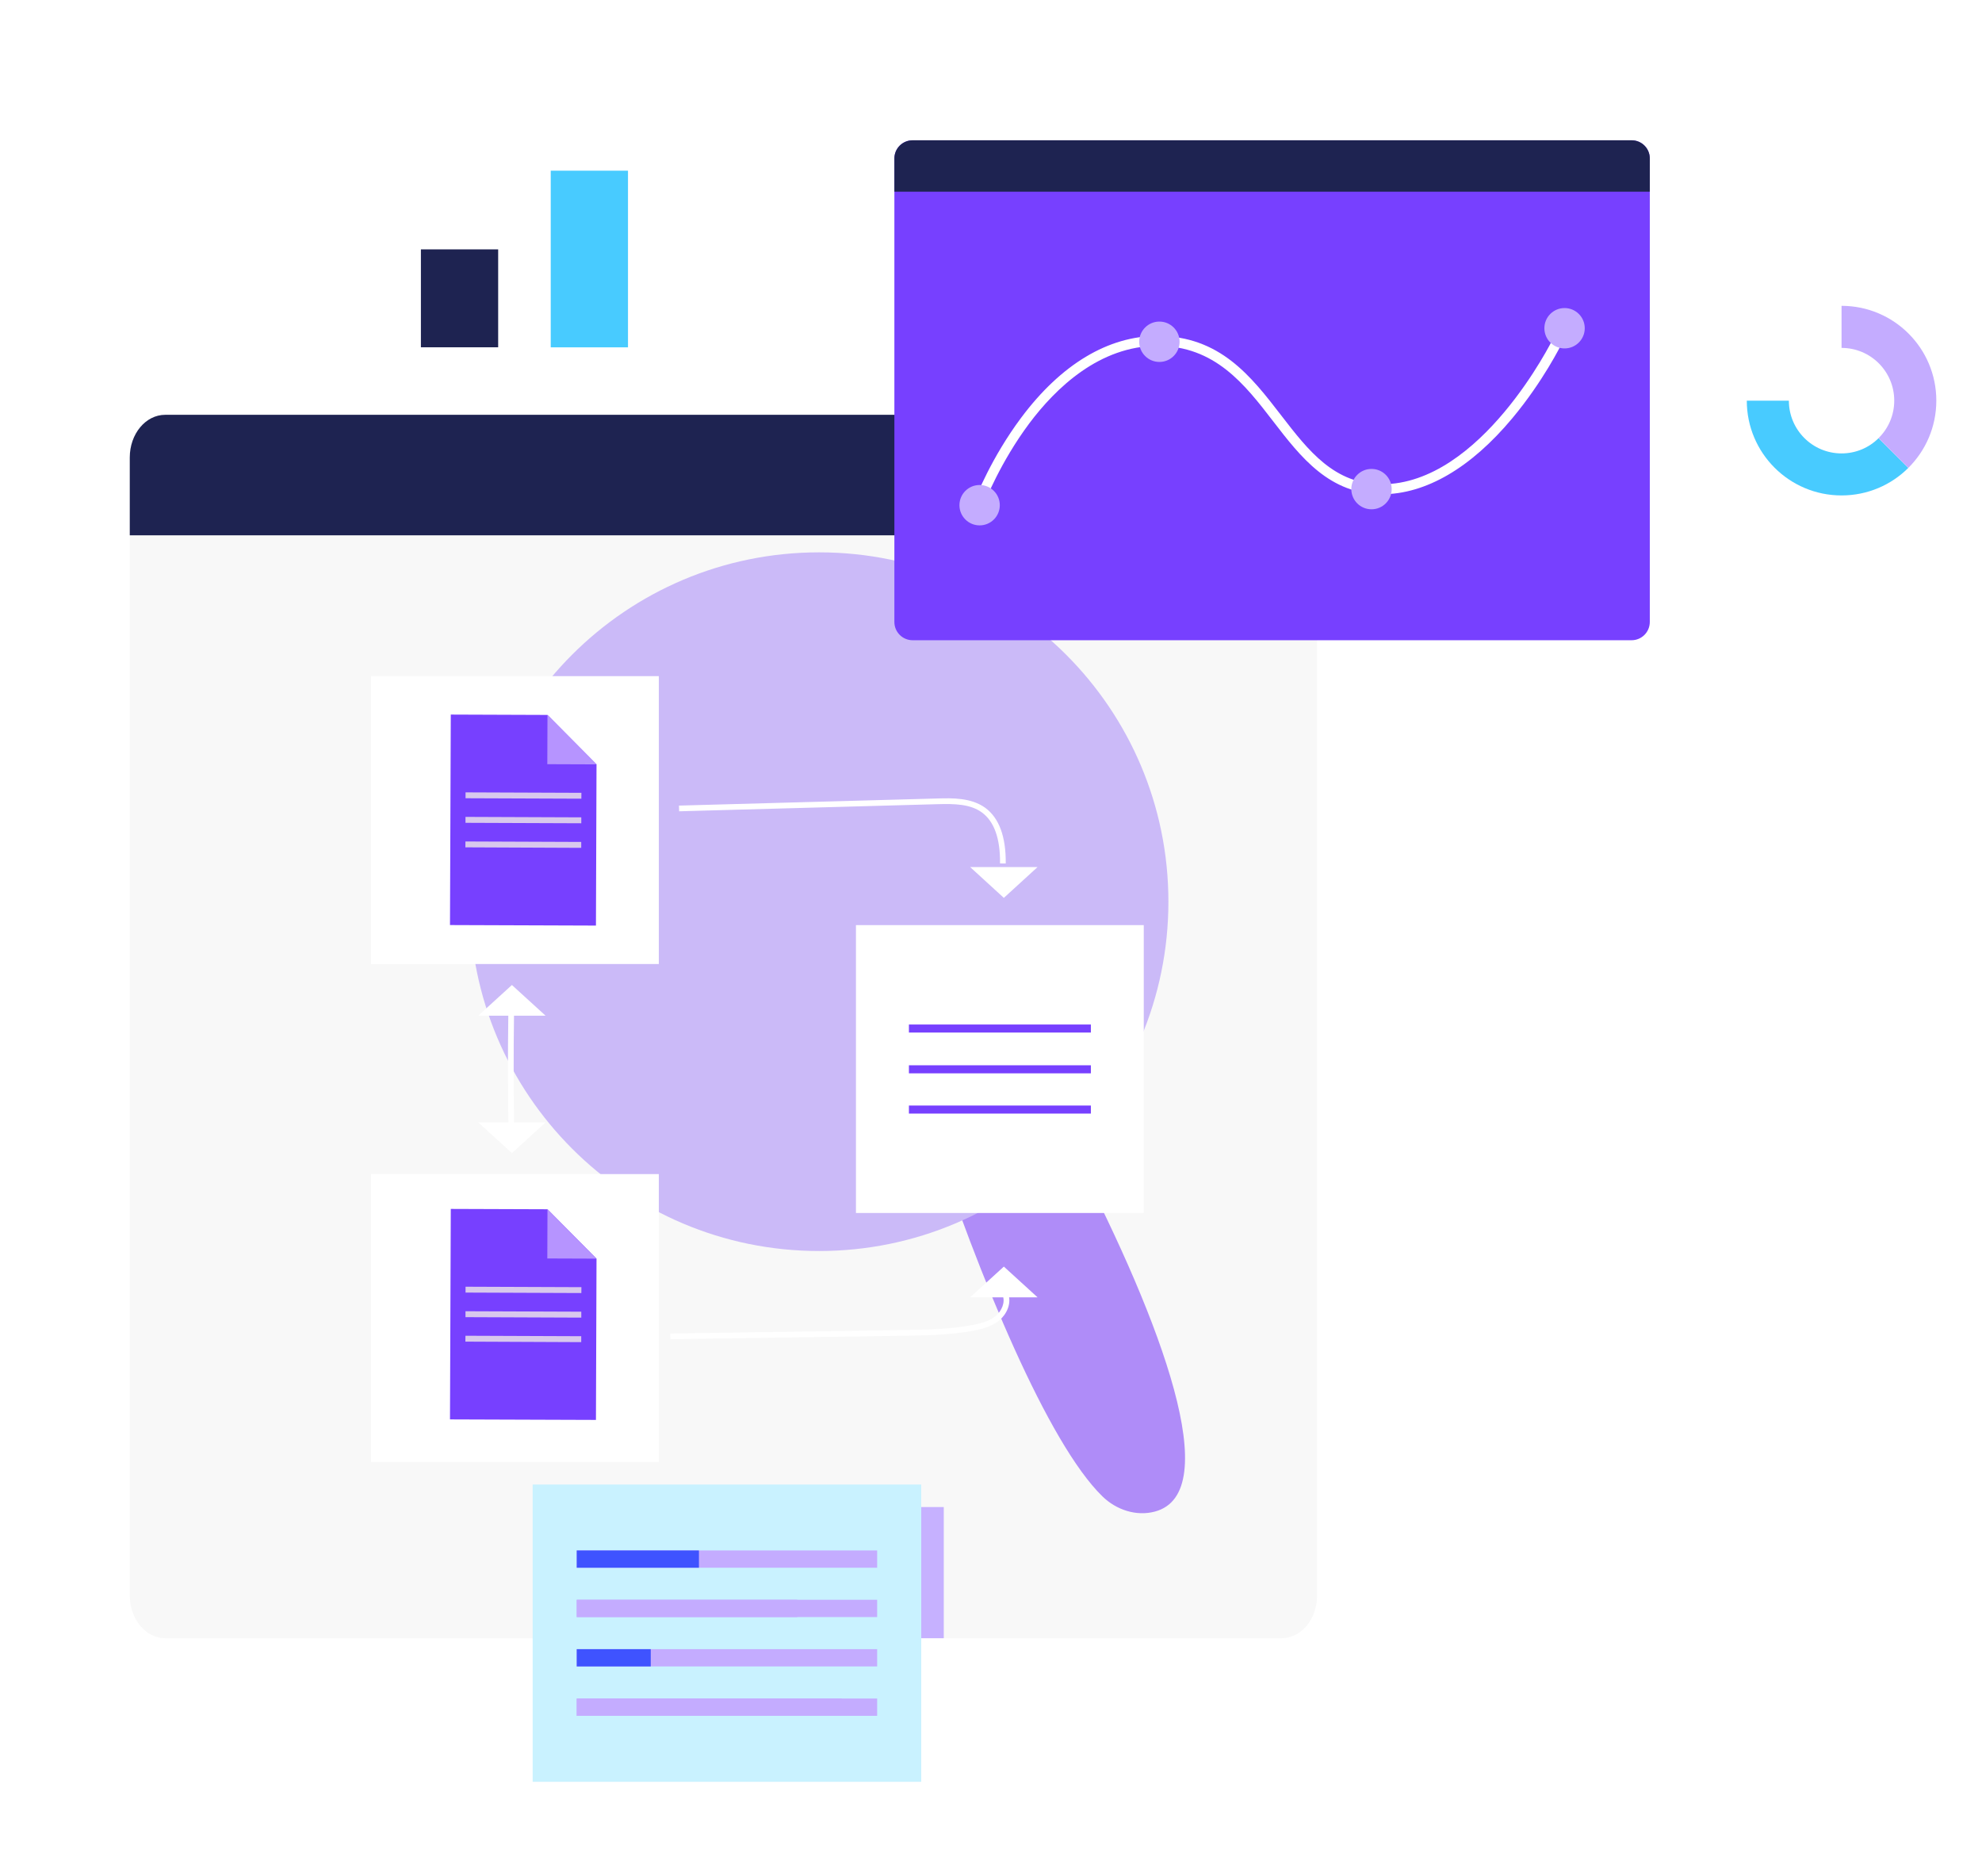 <svg width="168" height="159" viewBox="0 0 168 159" fill="none" xmlns="http://www.w3.org/2000/svg">
<g id="Group 1781">
<g id="Group">
<path id="Vector" d="M97.897 128.108C96.316 128.533 94.61 127.963 93.441 126.818C84.268 117.872 70.102 70.799 73.804 71.19C76.322 70.402 109.8 124.909 97.897 128.108Z" fill="#A377FF"/>
<path id="Vector_2" d="M79.991 79L80.687 79.682L81.537 77.618L81.542 77.603L82.842 73.964C83.171 73.027 83.272 72.036 83.123 71.055L81.445 67.01C81.445 67.01 80.203 66.478 80.542 68.948C80.629 69.59 80.208 70.543 79.822 71.296L79.164 68.919L77.545 63.617C77.033 62.153 70.233 64.352 70.059 67.275L69.871 68.822C69.933 70.968 69.576 72.64 70.47 74.593L74.007 80.257L79.991 79Z" fill="#A377FF"/>
<path id="Vector_3" d="M69.431 106.026C85.782 106.026 99.037 92.771 99.037 76.419C99.037 60.068 85.782 46.813 69.431 46.813C53.079 46.813 39.824 60.068 39.824 76.419C39.824 92.771 53.079 106.026 69.431 106.026Z" fill="#C6B1FF"/>
<g id="Group_2">
<g id="Vector_4" filter="url(#filter0_b_2967_461)">
<path d="M111.642 38.771V135.217C111.642 137.223 110.298 138.842 108.645 138.842H13.996C12.348 138.842 11 137.223 11 135.217V38.771C11 36.779 12.348 35.16 13.996 35.16H108.645C110.298 35.16 111.642 36.779 111.642 38.771Z" fill="#DCDCDC" fill-opacity="0.21"/>
</g>
<path id="Vector_5" d="M111.647 38.771V45.368H11V38.771C11 36.775 12.344 35.156 14.006 35.156H108.65C110.303 35.156 111.647 36.775 111.647 38.771Z" fill="#1E2351"/>
</g>
<g id="Group_3">
<path id="Vector_6" d="M79.996 127.726H47.059V138.842H79.996V127.726Z" fill="#C6B1FF"/>
<path id="Vector_7" d="M78.087 125.817H45.15V151.012H78.087V125.817Z" fill="#C9F2FF"/>
<path id="Vector_8" d="M74.35 131.404H48.886V132.869H74.35V131.404Z" fill="#C4ACFF"/>
<path id="Vector_9" d="M59.243 131.404H48.886V132.869H59.243V131.404Z" fill="#3F53FF"/>
<path id="Vector_10" d="M74.35 135.585H48.886V137.049H74.35V135.585Z" fill="#C4ACFF"/>
<path id="Vector_11" d="M67.579 135.585H48.886V137.049H67.579V135.585Z" fill="#C4ACFF"/>
<path id="Vector_12" d="M74.35 139.77H48.886V141.234H74.35V139.77Z" fill="#C4ACFF"/>
<path id="Vector_13" d="M55.159 139.77H48.886V141.234H55.159V139.77Z" fill="#3F53FF"/>
<path id="Vector_14" d="M74.35 143.955H48.886V145.42H74.35V143.955Z" fill="#C4ACFF"/>
<path id="Vector_15" d="M71.34 143.955H48.886V145.42H71.34V143.955Z" fill="#C4ACFF"/>
</g>
<path id="Vector_16" d="M96.949 78.406H72.553V102.803H96.949V78.406Z" fill="white"/>
<path id="Vector_17" d="M55.845 57.305H31.448V81.702H55.845V57.305Z" fill="white"/>
<path id="Vector_18" d="M55.845 99.507H31.448V123.903H55.845V99.507Z" fill="white"/>
<g id="Group_4">
<path id="Vector_19" d="M50.306 65.899L38.649 65.87L38.63 73.535L50.287 73.564L50.306 65.899Z" fill="#D8C8ED"/>
<path id="Vector_20" d="M50.563 64.782L46.406 60.592L38.21 60.562L38.142 78.401L50.514 78.445L50.563 64.782ZM39.461 67.155L49.282 67.193L49.277 67.691L39.461 67.653V67.155ZM39.456 69.233L49.272 69.272V69.774L39.456 69.736V69.233ZM39.447 71.814L39.452 71.316L49.267 71.355V71.857L39.447 71.814Z" fill="#7740FF"/>
<path id="Vector_21" d="M46.392 64.767L50.567 64.782L46.406 60.591L46.392 64.767Z" fill="#B694FF"/>
</g>
<g id="Group_5">
<path id="Vector_22" d="M50.306 107.795L38.649 107.766L38.63 115.432L50.287 115.46L50.306 107.795Z" fill="#D8C8ED"/>
<path id="Vector_23" d="M50.563 106.679L46.406 102.488L38.21 102.459L38.142 120.298L50.514 120.341L50.563 106.679ZM39.461 109.052L49.282 109.09L49.277 109.588L39.461 109.549V109.052ZM39.456 111.13L49.272 111.168V111.671L39.456 111.632V111.13ZM39.447 113.706L39.452 113.208L49.267 113.247V113.749L39.447 113.706Z" fill="#7740FF"/>
<path id="Vector_24" d="M46.392 106.659L50.567 106.674L46.406 102.484L46.392 106.659Z" fill="#B694FF"/>
</g>
<g id="Group_6">
<path id="Vector_25" d="M85.089 76.096L82.233 73.486H87.946L85.089 76.096Z" fill="white"/>
</g>
<g id="Group_7">
<path id="Vector_26" d="M85.089 107.346L82.233 109.951H87.946L85.089 107.346Z" fill="white"/>
</g>
<g id="Group_8">
<path id="Vector_27" d="M43.391 97.728L40.534 95.123H46.247L43.391 97.728Z" fill="white"/>
<path id="Vector_28" d="M43.391 83.481L40.534 86.085H46.247L43.391 83.481Z" fill="white"/>
</g>
<g id="Group_9">
<path id="Vector_29" d="M92.465 86.83H77.043V87.511H92.465V86.83Z" fill="#7740FF"/>
<path id="Vector_30" d="M92.465 90.285H77.043V90.967H92.465V90.285Z" fill="#7740FF"/>
<path id="Vector_31" d="M92.465 93.697H77.043V94.379H92.465V93.697Z" fill="#7740FF"/>
</g>
<g id="Group_10">
<path id="Vector_32" d="M42.226 21.135H35.677V29.433H42.226V21.135Z" fill="#1E2351"/>
<path id="Vector_33" d="M53.23 14.466H46.682V29.438H53.23V14.466Z" fill="#48CBFF"/>
<path id="Vector_34" d="M64.23 10H57.682V29.433H64.23V10Z" fill="white"/>
</g>
<g id="Group_11">
<path id="Vector_35" d="M139.842 13.432V52.714C139.842 53.569 139.151 54.261 138.3 54.261H77.357C76.501 54.261 75.81 53.569 75.81 52.714V13.432C75.81 12.581 76.501 11.89 77.357 11.89H138.3C139.156 11.89 139.842 12.576 139.842 13.432Z" fill="#7740FF"/>
<path id="Vector_36" d="M139.842 13.432V16.244H75.81V13.432C75.81 12.581 76.501 11.89 77.357 11.89H138.3C139.156 11.89 139.842 12.576 139.842 13.432Z" fill="#1E2351"/>
<g id="Group_12">
<path id="Vector_37" d="M83.466 42.574L82.678 42.275C82.731 42.135 84.021 38.8 86.554 35.407C89.942 30.869 93.939 28.472 98.114 28.472C103.406 28.472 106.045 31.893 108.597 35.204C110.912 38.205 113.101 41.042 117.137 41.042C125.532 41.042 131.583 28.829 131.641 28.704L132.399 29.076C132.336 29.206 130.814 32.304 128.185 35.45C124.667 39.665 120.844 41.888 117.137 41.888C112.681 41.888 110.264 38.751 107.925 35.716C105.499 32.565 102.986 29.313 98.114 29.313C93.199 29.313 89.487 32.889 87.24 35.89C84.775 39.196 83.48 42.54 83.466 42.574Z" fill="white"/>
<path id="Vector_38" d="M132.617 29.53C133.562 29.53 134.328 28.764 134.328 27.819C134.328 26.874 133.562 26.108 132.617 26.108C131.672 26.108 130.906 26.874 130.906 27.819C130.906 28.764 131.672 29.53 132.617 29.53Z" fill="#C4ACFF"/>
<path id="Vector_39" d="M98.274 30.676C99.219 30.676 99.985 29.91 99.985 28.965C99.985 28.02 99.219 27.254 98.274 27.254C97.329 27.254 96.563 28.02 96.563 28.965C96.563 29.91 97.329 30.676 98.274 30.676Z" fill="#C4ACFF"/>
<path id="Vector_40" d="M116.253 43.164C117.197 43.164 117.963 42.398 117.963 41.453C117.963 40.508 117.197 39.742 116.253 39.742C115.308 39.742 114.542 40.508 114.542 41.453C114.542 42.398 115.308 43.164 116.253 43.164Z" fill="#C4ACFF"/>
<path id="Vector_41" d="M83.035 44.527C83.98 44.527 84.746 43.761 84.746 42.816C84.746 41.871 83.98 41.105 83.035 41.105C82.091 41.105 81.325 41.871 81.325 42.816C81.325 43.761 82.091 44.527 83.035 44.527Z" fill="#C4ACFF"/>
</g>
</g>
<g id="Group_13">
<path id="Vector_42" d="M156.095 25.92V29.486C153.626 29.486 151.63 31.487 151.63 33.952H148.063C148.058 29.515 151.659 25.92 156.095 25.92Z" fill="white"/>
<path id="Vector_43" d="M161.755 39.655C160.305 41.1 158.304 41.989 156.095 41.989C151.659 41.989 148.063 38.394 148.063 33.957H151.63C151.63 36.427 153.626 38.428 156.095 38.428C157.318 38.428 158.425 37.939 159.232 37.137L161.755 39.655Z" fill="#48CBFF"/>
<path id="Vector_44" d="M164.128 33.952C164.128 36.185 163.219 38.2 161.755 39.655L159.232 37.132C160.054 36.325 160.561 35.199 160.561 33.952C160.561 31.487 158.565 29.486 156.095 29.486V25.92C160.532 25.92 164.128 29.515 164.128 33.952Z" fill="#C4ACFF"/>
<g id="Group_14">
<path id="Vector_45" d="M164.331 43.845H147.86V44.411H164.331V43.845Z" fill="white"/>
<path id="Vector_46" d="M164.331 46.267H147.86V46.832H164.331V46.267Z" fill="white"/>
</g>
</g>
<g id="Group_15">
<path id="Vector_47" d="M85.249 73.181L84.766 73.177C84.79 71.074 84.273 69.624 83.234 68.861C82.252 68.141 80.914 68.117 79.507 68.155L57.566 68.759L57.551 68.276L79.493 67.672C80.687 67.638 82.32 67.594 83.519 68.469C84.688 69.33 85.273 70.915 85.249 73.181Z" fill="white"/>
</g>
<g id="Group_16">
<path id="Vector_48" d="M56.821 113.503L56.812 113.02L76.588 112.72C78.517 112.691 80.508 112.662 82.422 112.299C83.093 112.174 83.857 111.981 84.408 111.521C84.886 111.12 85.239 110.39 84.983 109.767L85.433 109.583C85.79 110.458 85.312 111.396 84.717 111.894C84.079 112.425 83.243 112.638 82.509 112.778C80.551 113.145 78.541 113.179 76.593 113.208L56.821 113.503Z" fill="white"/>
</g>
<g id="Group_17">
<path id="Vector_49" d="M43.11 96.317C43.047 92.895 43.038 89.425 43.086 86.008L43.569 86.013C43.521 89.425 43.531 92.89 43.594 96.307L43.11 96.317Z" fill="white"/>
</g>
</g>
</g>
<defs>
<filter id="filter0_b_2967_461" x="-28.3" y="-4.14" width="179.242" height="182.282" filterUnits="userSpaceOnUse" color-interpolation-filters="sRGB">
<feFlood flood-opacity="0" result="BackgroundImageFix"/>
<feGaussianBlur in="BackgroundImageFix" stdDeviation="19.65"/>
<feComposite in2="SourceAlpha" operator="in" result="effect1_backgroundBlur_2967_461"/>
<feBlend mode="normal" in="SourceGraphic" in2="effect1_backgroundBlur_2967_461" result="shape"/>
</filter>
</defs>
</svg>
